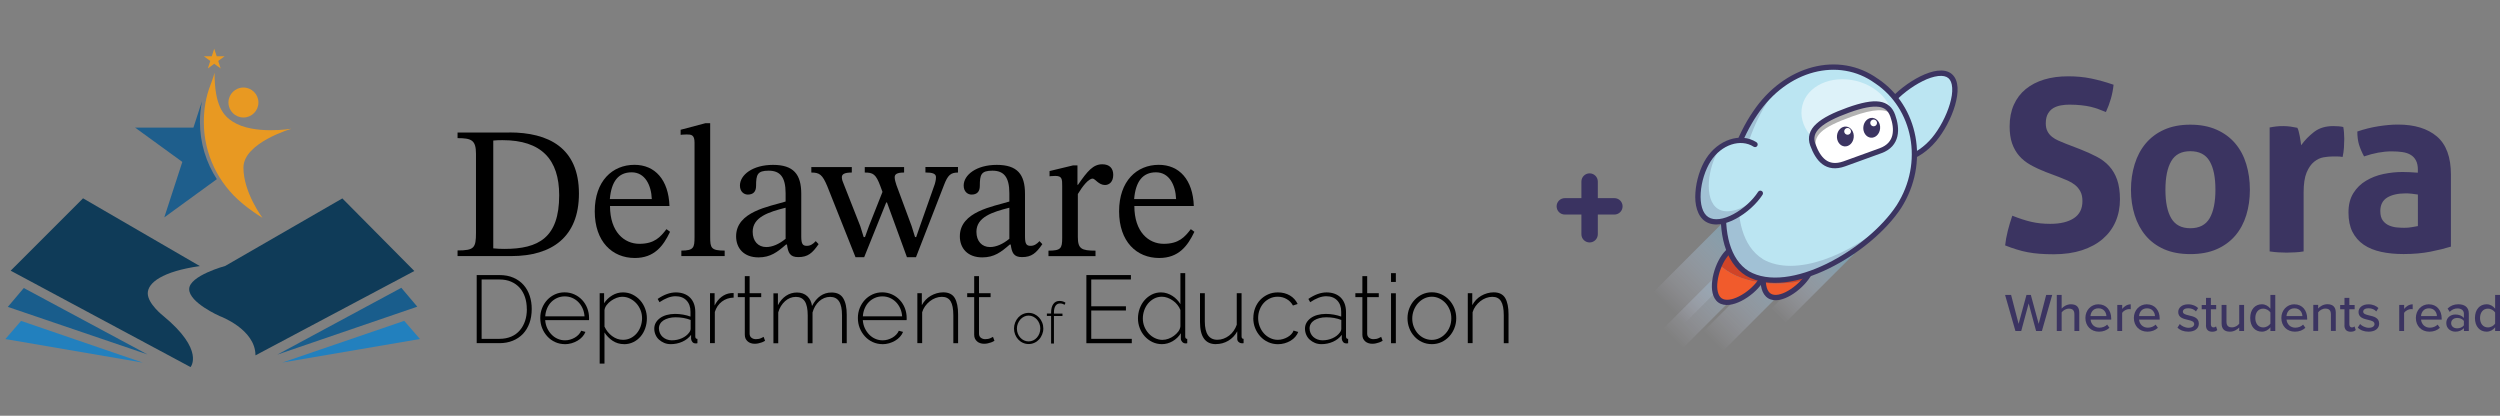 <?xml version="1.0" encoding="UTF-8"?>
<svg id="Layer_5" data-name="Layer 5" xmlns="http://www.w3.org/2000/svg" xmlns:xlink="http://www.w3.org/1999/xlink" viewBox="0 0 457 76">
  <rect x="0" y="0" width="457" height="76" fill="#808080" stroke="none"/>
  <defs>
    <linearGradient id="linear-gradient" x1="2267.55" y1="-823.28" x2="2267.55" y2="-796.13" gradientTransform="translate(-495.04 -2220.88) rotate(90)" gradientUnits="userSpaceOnUse">
      <stop offset="0" stop-color="#5195aa"/>
      <stop offset="1" stop-color="#dfdbf2" stop-opacity="0"/>
    </linearGradient>
    <linearGradient id="linear-gradient-2" x1="2198.15" y1="-762.87" x2="2198.15" y2="-735.71" gradientTransform="translate(-433.88 -2145.87) rotate(90)" xlink:href="#linear-gradient"/>
    <linearGradient id="linear-gradient-3" x1="2234.77" y1="-673.86" x2="2234.77" y2="-646.7" gradientTransform="translate(-337.56 -2181.95) rotate(90)" xlink:href="#linear-gradient"/>
    <linearGradient id="linear-gradient-4" x1="2306.11" y1="-568.86" x2="2306.11" y2="-545.54" gradientTransform="translate(-224.03 -2256.49) rotate(90)" xlink:href="#linear-gradient"/>
  </defs>
  <g>
    <path d="M373.79,31.36c-.99-.38-1.88-.8-2.67-1.25-.79-.45-1.46-.99-2.01-1.62-.55-.63-.98-1.38-1.29-2.25-.31-.88-.46-1.92-.46-3.15,0-1.49.26-2.8.77-3.94s1.23-2.09,2.17-2.86,2.06-1.35,3.37-1.75,2.78-.59,4.42-.59c1.49,0,2.88.13,4.18.4s2.66.64,4.09,1.14c-.17,1.69-.64,3.35-1.4,4.99-.44-.17-.88-.35-1.34-.52s-.94-.32-1.44-.44c-.51-.12-1.09-.21-1.73-.28-.64-.07-1.37-.11-2.18-.11-.49,0-1,.04-1.51.13-.51.09-.97.25-1.38.48s-.74.58-1.01,1.03c-.26.45-.4,1.04-.4,1.77,0,.58.1,1.07.31,1.46.2.4.48.73.83,1.01.35.28.74.51,1.18.7s.88.37,1.31.55l2.63,1.01c1.11.44,2.12.89,3.02,1.36.9.46,1.67,1.04,2.3,1.73s1.12,1.52,1.46,2.49.52,2.18.52,3.61-.27,2.84-.81,4.07-1.32,2.27-2.34,3.15-2.28,1.56-3.78,2.06c-1.5.49-3.23.74-5.18.74-.96,0-1.82-.03-2.58-.09-.76-.06-1.48-.15-2.17-.28-.69-.13-1.37-.3-2.03-.51-.67-.2-1.37-.45-2.1-.74.09-.85.25-1.73.48-2.65.23-.92.51-1.84.83-2.78,1.23.49,2.38.87,3.46,1.12s2.23.37,3.46.37c1.84,0,3.28-.34,4.33-1.03,1.05-.69,1.57-1.73,1.57-3.13,0-.7-.12-1.28-.37-1.75s-.57-.86-.96-1.18c-.4-.32-.84-.59-1.34-.81-.49-.22-1.01-.43-1.53-.63l-2.67-1.01s-.01,0-.01,0ZM400.39,46.45c-1.84,0-3.43-.3-4.79-.89-1.35-.6-2.48-1.43-3.37-2.49s-1.56-2.31-2.01-3.74c-.45-1.43-.68-2.97-.68-4.64s.23-3.22.68-4.68,1.12-2.72,2.01-3.78c.89-1.06,2.01-1.91,3.37-2.52,1.35-.61,2.95-.92,4.79-.92s3.44.31,4.81.92,2.51,1.45,3.41,2.52c.9,1.06,1.57,2.32,2.01,3.78.44,1.46.66,3.02.66,4.68s-.22,3.21-.66,4.64-1.11,2.68-2.01,3.74c-.91,1.06-2.04,1.89-3.41,2.49s-2.97.89-4.81.89M400.39,41.72c1.63,0,2.81-.6,3.52-1.81s1.07-2.95,1.07-5.23-.35-4.02-1.07-5.23c-.71-1.21-1.89-1.81-3.52-1.81s-2.77.6-3.48,1.81c-.71,1.21-1.07,2.95-1.07,5.23s.35,4.02,1.07,5.23,1.87,1.81,3.48,1.81M414.87,23.31c.44-.09.85-.15,1.25-.2s.83-.06,1.29-.06c.44,0,.87.03,1.29.09s.84.13,1.25.22c.09.15.17.35.24.63.07.28.14.57.2.87.06.31.11.61.15.92.05.31.08.56.11.77.64-.9,1.43-1.71,2.36-2.43s2.1-1.07,3.5-1.07c.29,0,.63.02,1.01.04.38.03.66.08.83.13.06.29.1.63.13,1.01s.05.77.05,1.18c0,.49-.02,1.03-.06,1.62-.05.58-.12,1.14-.24,1.66-.32-.06-.68-.09-1.07-.09h-.72c-.49,0-1.05.05-1.66.15-.61.1-1.2.37-1.75.81s-1.01,1.09-1.38,1.97-.55,2.1-.55,3.67v10.76c-.52.09-1.05.15-1.57.17s-1.03.05-1.53.05-1-.02-1.51-.05-1.04-.09-1.6-.17v-22.66h-.02,0ZM441.99,31.05c0-.7-.12-1.27-.35-1.71-.23-.44-.55-.78-.96-1.03-.41-.25-.91-.42-1.51-.51s-1.26-.13-1.99-.13c-1.57,0-3.25.31-5.03.92-.41-.76-.71-1.47-.92-2.14-.2-.67-.31-1.47-.31-2.41,1.28-.44,2.57-.76,3.85-.96,1.28-.2,2.48-.31,3.59-.31,3.03,0,5.4.73,7.11,2.18,1.71,1.46,2.56,3.79,2.56,7v13.13c-1.02.32-2.26.63-3.72.92s-3.11.44-4.94.44c-1.49,0-2.85-.13-4.09-.4s-2.31-.7-3.2-1.31-1.57-1.4-2.06-2.36c-.48-.96-.72-2.14-.72-3.54s.3-2.57.89-3.52,1.37-1.71,2.32-2.27c.95-.57,2-.98,3.17-1.23,1.17-.24,2.34-.37,3.5-.37.85,0,1.78.05,2.8.13v-.52h.02s0,.01,0,.01ZM441.99,35.56c-.35-.06-.73-.11-1.14-.15-.41-.05-.77-.06-1.09-.06-1.43,0-2.56.26-3.39.77s-1.25,1.34-1.25,2.47c0,.76.16,1.34.48,1.75s.71.71,1.16.89c.45.19.94.31,1.44.35.51.05.95.06,1.34.06.44,0,.88-.03,1.31-.11s.81-.14,1.14-.2v-5.78h0Z" fill="#3b3461"/>
    <g>
      <path d="M370.85,55.43l-1.37,5.08h-1.06l-1.89-6.59h1.1l1.37,5.28,1.44-5.28h.8l1.43,5.28,1.37-5.28h1.1l-1.88,6.59h-1.06l-1.37-5.08h0Z" fill="#3b3461"/>
      <path d="M379.2,57.45c0-.79-.41-1.03-1.02-1.03-.55,0-1.06.34-1.31.69v3.4h-.89v-6.59h.89v2.49c.31-.38.96-.79,1.69-.79,1.02,0,1.53.51,1.53,1.52v3.37h-.89v-3.07h0Z" fill="#3b3461"/>
      <path d="M383.61,55.63c1.43,0,2.32,1.12,2.32,2.58v.21h-3.77c.07.81.66,1.48,1.62,1.48.51,0,1.06-.2,1.41-.56l.41.58c-.48.46-1.14.71-1.92.71-1.42,0-2.47-1.01-2.47-2.51,0-1.38,1-2.5,2.39-2.5h0ZM382.14,57.78h2.91c-.02-.63-.44-1.42-1.45-1.42s-1.41.77-1.46,1.42h0Z" fill="#3b3461"/>
      <path d="M387.05,55.74h.89v.73c.37-.48.93-.84,1.56-.84v.9c-.09-.02-.19-.03-.31-.03-.45,0-1.05.34-1.26.69v3.32h-.89v-4.77h0Z" fill="#3b3461"/>
      <path d="M392.47,55.63c1.43,0,2.32,1.12,2.32,2.58v.21h-3.77c.07.81.66,1.48,1.62,1.48.51,0,1.06-.2,1.41-.56l.41.58c-.48.46-1.14.71-1.92.71-1.42,0-2.47-1.01-2.47-2.51,0-1.38,1-2.5,2.39-2.5h0ZM391.02,57.78h2.91c-.02-.63-.44-1.42-1.45-1.42s-1.41.77-1.46,1.42h0Z" fill="#3b3461"/>
      <path d="M398.47,59.24c.33.35.96.68,1.6.68s1.03-.28,1.03-.68c0-.48-.54-.63-1.16-.77-.81-.19-1.76-.41-1.76-1.43,0-.76.65-1.41,1.82-1.41.82,0,1.41.3,1.82.68l-.4.62c-.28-.34-.81-.58-1.41-.58s-.98.24-.98.62c0,.41.51.55,1.1.69.83.19,1.82.41,1.82,1.51,0,.82-.67,1.46-1.92,1.46-.8,0-1.5-.25-1.99-.74l.42-.65h0Z" fill="#3b3461"/>
      <path d="M403.26,59.46v-2.93h-.79v-.78h.79v-1.3h.89v1.3h.97v.78h-.97v2.74c0,.34.16.58.46.58.21,0,.4-.09.48-.19l.23.67c-.19.18-.46.31-.93.31-.75,0-1.14-.42-1.14-1.17h0Z" fill="#3b3461"/>
      <path d="M409.33,59.86c-.37.4-.97.77-1.7.77-1.02,0-1.52-.51-1.52-1.52v-3.37h.89v3.07c0,.79.4,1.03,1.01,1.03.55,0,1.06-.31,1.32-.67v-3.43h.89v4.77h-.89v-.65h0Z" fill="#3b3461"/>
      <path d="M415.03,59.83c-.35.48-.93.8-1.56.8-1.24,0-2.13-.94-2.13-2.5s.89-2.51,2.13-2.51c.61,0,1.17.3,1.56.81v-2.51h.89v6.59h-.89v-.68h0ZM415.03,57.12c-.24-.38-.78-.7-1.32-.7-.89,0-1.44.72-1.44,1.72s.55,1.71,1.44,1.71c.55,0,1.07-.31,1.32-.69v-2.03Z" fill="#3b3461"/>
      <path d="M419.43,55.63c1.43,0,2.32,1.12,2.32,2.58v.21h-3.77c.07.81.66,1.48,1.62,1.48.51,0,1.06-.2,1.41-.56l.41.58c-.48.46-1.14.71-1.92.71-1.42,0-2.47-1.01-2.47-2.51,0-1.38,1-2.5,2.39-2.5h0ZM417.97,57.78h2.91c-.02-.63-.44-1.42-1.45-1.42s-1.41.77-1.46,1.42h0Z" fill="#3b3461"/>
      <path d="M426.09,57.46c0-.79-.41-1.05-1.02-1.05-.55,0-1.06.34-1.31.69v3.4h-.89v-4.77h.89v.67c.31-.38.95-.79,1.69-.79,1.01,0,1.53.53,1.53,1.54v3.35h-.89v-3.05h0Z" fill="#3b3461"/>
      <path d="M428.57,59.46v-2.93h-.79v-.78h.79v-1.3h.89v1.3h.97v.78h-.97v2.74c0,.34.16.58.46.58.21,0,.4-.09.48-.19l.23.67c-.19.18-.46.31-.93.31-.75,0-1.14-.42-1.14-1.17h0Z" fill="#3b3461"/>
      <path d="M431.43,59.24c.33.35.96.68,1.6.68s1.03-.28,1.03-.68c0-.48-.54-.63-1.16-.77-.81-.19-1.76-.41-1.76-1.43,0-.76.65-1.41,1.82-1.41.82,0,1.41.3,1.82.68l-.4.62c-.28-.34-.81-.58-1.41-.58s-.98.24-.98.62c0,.41.51.55,1.1.69.83.19,1.82.41,1.82,1.51,0,.82-.67,1.46-1.92,1.46-.8,0-1.5-.25-1.99-.74l.42-.65h0Z" fill="#3b3461"/>
      <path d="M438.59,55.74h.89v.73c.37-.48.93-.84,1.56-.84v.9c-.09-.02-.19-.03-.31-.03-.45,0-1.05.34-1.26.69v3.32h-.89v-4.77h0Z" fill="#3b3461"/>
      <path d="M444.02,55.63c1.43,0,2.32,1.12,2.32,2.58v.21h-3.77c.07.81.66,1.48,1.62,1.48.51,0,1.06-.2,1.41-.56l.41.58c-.48.46-1.14.71-1.92.71-1.42,0-2.47-1.01-2.47-2.51,0-1.38,1-2.5,2.39-2.5h0ZM442.56,57.78h2.91c-.02-.63-.44-1.42-1.45-1.42s-1.41.77-1.46,1.42h0Z" fill="#3b3461"/>
      <path d="M450.4,59.99c-.38.41-.92.64-1.56.64-.79,0-1.66-.53-1.66-1.58s.86-1.56,1.66-1.56c.64,0,1.2.21,1.56.63v-.79c0-.59-.48-.95-1.17-.95-.55,0-1.01.21-1.43.63l-.38-.61c.53-.52,1.19-.78,1.96-.78,1.03,0,1.92.45,1.92,1.67v3.22h-.89v-.52h0ZM450.4,58.66c-.27-.35-.73-.54-1.23-.54-.64,0-1.1.38-1.1.95s.45.95,1.1.95c.49,0,.96-.19,1.23-.55v-.81h0Z" fill="#3b3461"/>
      <path d="M456.11,59.83c-.35.48-.93.8-1.56.8-1.24,0-2.13-.94-2.13-2.5s.89-2.51,2.13-2.51c.61,0,1.17.3,1.56.81v-2.51h.89v6.59h-.89v-.68h0ZM456.11,57.12c-.24-.38-.78-.7-1.32-.7-.89,0-1.44.72-1.44,1.72s.55,1.71,1.44,1.71c.55,0,1.07-.31,1.32-.69v-2.03Z" fill="#3b3461"/>
    </g>
    <g>
      <rect x="301.08" y="42.64" width="27.16" height="8.06" transform="translate(59.16 236.17) rotate(-45)" fill="url(#linear-gradient)"/>
      <rect x="301.83" y="49.75" width="27.16" height="5.06" transform="translate(55.41 238.34) rotate(-45)" fill="url(#linear-gradient-2)"/>
      <rect x="309.15" y="50.3" width="27.16" height="5.06" transform="translate(57.17 243.67) rotate(-45)" fill="url(#linear-gradient-3)"/>
      <rect x="321.51" y="47.8" width="23.32" height="3.63" transform="translate(62.5 250.12) rotate(-45)" fill="url(#linear-gradient-4)"/>
      <path d="M345.54,18.82c2.88-3.42,8.73-6.76,10.94-4.91,2.21,1.85-.09,8.19-2.96,11.62-2.88,3.42-7,4.69-9.2,2.85-2.21-1.85-1.66-6.14,1.23-9.55h0Z" fill="#bbe5f2"/>
      <path d="M351.48,14.82c-2.04,1.01-4.17,2.65-5.57,4.31-1.39,1.65-2.2,3.49-2.41,5.11-.21,1.63.19,2.97,1.13,3.76.94.78,2.32.94,3.89.46,1.56-.48,3.24-1.6,4.63-3.25,1.39-1.66,2.65-4.04,3.29-6.22.32-1.09.48-2.1.42-2.94-.05-.84-.29-1.42-.7-1.77-.41-.34-1.03-.48-1.87-.38-.83.1-1.81.42-2.82.92h0ZM354.19,12.93c.97-.12,1.91.02,2.6.6h0c.69.59.99,1.48,1.05,2.46.06.98-.13,2.11-.46,3.27-.67,2.31-2,4.81-3.48,6.57h0c-1.49,1.77-3.32,3-5.08,3.55s-3.53.42-4.81-.64h0c-1.27-1.07-1.7-2.79-1.46-4.63.23-1.84,1.14-3.84,2.63-5.61,1.49-1.77,3.72-3.49,5.88-4.56,1.08-.53,2.16-.9,3.14-1.02h0s0,.01,0,.01h0Z" fill="#3b3461" fill-rule="evenodd"/>
      <path d="M322.33,51.71c.09,1.07.44,1.95,1.14,2.39,1.65,1.03,4.71-.79,6.45-2.91-1.57.42-3.32.66-5.18.66-.83-.01-1.63-.06-2.41-.15h0Z" fill="#f15b2c"/>
      <path d="M314.33,48.39c-1.07,2.39-1.38,5.49.1,6.51,1.78,1.26,5.53-.96,7.23-3.29-3.17-.47-5.79-1.65-7.32-3.22h0Z" fill="#f15b2c"/>
      <path d="M329.91,43.75c-1.88-1.17-4.64-.13-6.17,2.32-.34.55-.63,1.17-.86,1.85.02.81-.16,1.67-.55,2.51-.03.45-.05.87-.01,1.28.78.09,1.59.13,2.41.13,1.85,0,3.61-.24,5.18-.67.24-.29.45-.59.63-.87,1.54-2.45,1.25-5.38-.63-6.56h0s0,0,0,0Z" fill="#d04427"/>
      <path d="M322.34,50.43c.08-.83.27-1.7.55-2.51-.02-1.23-.51-2.32-1.43-2.97-1.81-1.27-4.62-.4-6.29,1.96-.3.44-.6.95-.84,1.48,1.53,1.57,4.16,2.75,7.32,3.22.02-.02.05-.06.06-.09.26-.35.46-.73.63-1.1h0Z" fill="#d04427"/>
      <path d="M326.87,44.01c-1.01.38-2,1.18-2.71,2.32-.72,1.15-1.24,2.79-1.35,4.27-.06.74,0,1.41.15,1.96.16.55.42.92.76,1.13s.79.27,1.35.17,1.19-.35,1.83-.73c1.28-.75,2.53-1.93,3.24-3.09,1.45-2.34,1.09-4.9-.48-5.88-.78-.49-1.78-.54-2.79-.16h0ZM326.53,43.1c1.23-.46,2.55-.44,3.64.24,2.2,1.38,2.39,4.65.78,7.22-.81,1.3-2.17,2.59-3.57,3.42-.7.41-1.44.72-2.15.85-.71.12-1.42.06-2.02-.31h0c-.6-.37-.97-.99-1.17-1.68s-.25-1.49-.19-2.31c.12-1.62.68-3.42,1.49-4.71.82-1.31,1.97-2.25,3.2-2.71h0Z" fill="#3b3461" fill-rule="evenodd"/>
      <path d="M321.18,45.34c-1.51-1.06-4.03-.4-5.62,1.85-.79,1.11-1.39,2.72-1.59,4.2-.1.74-.09,1.41.05,1.96.13.55.37.94.69,1.17.33.23.77.32,1.34.26s1.2-.28,1.87-.62c1.32-.67,2.63-1.79,3.41-2.9.78-1.1,1.12-2.33,1.09-3.4-.04-1.07-.47-1.98-1.22-2.5h0ZM314.76,46.63c1.75-2.48,4.84-3.57,6.97-2.09h0c1.06.74,1.59,1.95,1.63,3.26s-.37,2.74-1.26,4c-.88,1.26-2.31,2.47-3.77,3.21-.73.37-1.48.63-2.2.72-.71.08-1.42-.02-2-.42s-.91-1.05-1.07-1.74-.17-1.5-.06-2.31c.21-1.62.87-3.38,1.76-4.63h0Z" fill="#3b3461" fill-rule="evenodd"/>
      <path d="M347.12,37.79c-5.41,8.22-19.99,16.66-27.68,12.21-7.42-4.61-4.45-20.81,1.42-29.34,5.59-8.33,15.28-10.82,22.16-5.86,7.15,4.79,9.22,14.94,4.1,22.98h0Z" fill="#bbe5f2"/>
      <path d="M322.22,47.34c-7.4-4.63-4.57-20.75,1.19-29.19.45-.67.92-1.28,1.42-1.88-1.44,1.21-2.79,2.69-3.97,4.42-5.87,8.51-8.85,24.72-1.42,29.34,6.82,3.95,19.11-2.28,25.56-9.47-6.68,5.94-16.83,10.28-22.79,6.79h.01Z" fill="#3b3461" isolation="isolate" opacity=".2"/>
      <path d="M342.73,15.2c-6.59-4.76-15.99-2.43-21.47,5.74h0c-2.88,4.19-5.07,10.29-5.61,15.9-.55,5.65.59,10.59,4.04,12.74,3.62,2.09,8.99,1.19,14.23-1.37,5.22-2.55,10.14-6.66,12.79-10.69,4.99-7.83,2.96-17.68-3.96-22.31h0s-.02-.01-.02-.01h0ZM343.29,14.41c-7.15-5.15-17.13-2.51-22.83,5.98-2.99,4.33-5.22,10.6-5.78,16.36-.55,5.73.54,11.2,4.5,13.66h.01c4.07,2.36,9.83,1.27,15.15-1.34,5.34-2.61,10.41-6.83,13.18-11.03h0c5.25-8.25,3.16-18.69-4.23-23.64h0Z" fill="#3b3461" fill-rule="evenodd"/>
      <path d="M321.79,35.32c-2.09,3.24-7.14,6.45-9.76,4.77-2.61-1.69-1.81-7.63.27-10.87,2.07-3.24,5.89-4.5,8.51-2.82" fill="#bbe5f2"/>
      <path d="M314.01,38.15c-2.61-1.69-1.81-7.63.27-10.87.11-.16.21-.32.33-.47-.88.6-1.69,1.39-2.32,2.39-2.09,3.24-2.88,9.18-.27,10.87,2.34,1.5,6.62-.88,8.99-3.72-2.32,1.85-5.22,2.95-7,1.81h0Z" fill="#3b3461" isolation="isolate" opacity=".2"/>
      <path d="M320.55,26.81c-2.32-1.49-5.86-.43-7.84,2.67-.99,1.55-1.69,3.76-1.82,5.79-.06,1.01.01,1.95.25,2.73s.62,1.35,1.15,1.69,1.21.45,2.01.35c.8-.1,1.69-.42,2.58-.9,1.79-.96,3.51-2.52,4.5-4.07.15-.23.44-.29.67-.15s.29.44.15.67c-1.09,1.69-2.94,3.36-4.86,4.39-.96.52-1.96.88-2.91,1.01s-1.88,0-2.66-.49c-.78-.5-1.27-1.3-1.56-2.22s-.37-1.98-.29-3.07c.14-2.17.88-4.56,1.97-6.25,2.16-3.38,6.26-4.84,9.19-2.96.23.15.29.44.15.67s-.44.29-.67.15h0Z" fill="#3b3461" fill-rule="evenodd"/>
      <path d="M345.88,23.3c.88-3.6-2.09-7.43-6.62-8.52-4.54-1.1-8.93.92-9.8,4.53-.88,3.6,2.09,7.43,6.62,8.52,4.54,1.1,8.93-.92,9.8-4.53Z" fill="#fff" isolation="isolate" opacity=".5"/>
      <path d="M343.77,27.54l-6.62,2.4c-3.22,1.16-4.82-.88-5.78-3.5-.95-2.61,1.43-4.5,6.49-6.32,5.06-1.82,7.24-1.38,8.11,1.02s.91,5.26-2.21,6.4h0Z" fill="#fff"/>
      <path d="M332.14,27.59c-1.02-2.82.91-4.31,6.49-6.32,3.92-1.41,6.11-1.46,7.3-.3-.95-2.12-3.15-2.43-7.98-.7-5.06,1.82-7.44,3.7-6.49,6.32.35.96.78,1.84,1.35,2.51-.26-.46-.47-.97-.66-1.5h0Z" fill="#010101" isolation="isolate" opacity=".3"/>
      <path d="M343.42,19.53c-1.16-.16-2.88.14-5.39,1.05-2.52.91-4.3,1.81-5.33,2.76-.51.47-.82.94-.95,1.4-.13.46-.12.96.09,1.53.46,1.28,1.06,2.34,1.87,2.95.77.58,1.8.8,3.29.27h0l6.62-2.4h0c1.41-.52,2.06-1.39,2.3-2.38.24-1.03.05-2.24-.37-3.4-.2-.55-.46-.94-.78-1.23-.33-.28-.75-.47-1.31-.55,0,0-.01,0-.01,0ZM345.37,19.35c.48.42.83.97,1.06,1.63.45,1.24.71,2.66.41,3.95-.31,1.32-1.2,2.45-2.91,3.07h0l-6.62,2.4h0c-1.74.63-3.12.41-4.2-.4-1.03-.78-1.71-2.06-2.2-3.39-.27-.74-.31-1.45-.11-2.14.2-.68.62-1.29,1.23-1.84,1.19-1.1,3.12-2.05,5.66-2.96s4.45-1.3,5.86-1.1c.72.1,1.32.36,1.81.78h0Z" fill="#3b3461" fill-rule="evenodd"/>
      <path d="M343.68,23.51c.1-1-.52-1.87-1.36-1.96-.85-.08-1.61.66-1.7,1.66-.1,1,.52,1.87,1.36,1.96.85.08,1.61-.66,1.7-1.66Z" fill="#3b3461"/>
      <path d="M338.86,25.1c.1-1-.52-1.87-1.36-1.96-.85-.08-1.61.66-1.7,1.66-.09,1,.52,1.87,1.36,1.96.85.08,1.61-.66,1.7-1.66Z" fill="#3b3461"/>
      <path d="M337.74,24.63c.34,0,.62-.28.62-.62s-.28-.62-.62-.62-.62.28-.62.62.28.62.62.62Z" fill="#fff"/>
      <path d="M342.5,23.09c.34,0,.62-.28.62-.62s-.28-.62-.62-.62-.62.28-.62.62.28.62.62.62Z" fill="#fff"/>
    </g>
  </g>
  <g>
    <path d="M295.11,39.22h-9.06c-.83,0-1.5-.67-1.5-1.5s.67-1.5,1.5-1.5h9.06c.83,0,1.5.67,1.5,1.5s-.67,1.5-1.5,1.5Z" fill="#3a3361"/>
    <path d="M290.58,44.32c-.83,0-1.5-.67-1.5-1.5v-9.63c0-.83.67-1.5,1.5-1.5s1.5.67,1.5,1.5v9.63c0,.83-.67,1.5-1.5,1.5Z" fill="#3a3361"/>
  </g>
  <g>
    <g>
      <g>
        <polygon points="39.16 8.9 39.61 10.28 41.07 10.28 39.89 11.14 40.34 12.52 39.16 11.66 37.99 12.52 38.44 11.14 37.26 10.28 38.71 10.28 39.16 8.9" fill="#e89922"/>
        <circle cx="44.5" cy="18.74" r="2.74" fill="#e89922"/>
        <path d="M39.64,32.75c-1.95-3.01-3.09-6.61-3.09-10.47,0-1.29.13-2.55.37-3.77l-1.56,4.82h-10.66l8.63,6.27-3.3,10.14,9.61-6.99Z" fill="#1e5e8c"/>
        <path d="M38.46,15.57c-.81,2.08-1.2,4.36-1.2,6.72,0,5.95,2.7,11.27,6.94,14.81,0,0,1.4,1.24,3.78,2.72,0,0-3.48-4.62-3.48-9.18s8.8-7.11,8.8-7.11c0,0-6.92,1.16-10.74-1.28-1.74-1.11-3.34-2.93-3.34-8.95,0,0-.25.96-.76,2.27Z" fill="#e89922"/>
      </g>
      <g>
        <path d="M15.18,36.25L1.95,49.48l32.88,17.62s2.67-3.06-5.04-9.4c0,0-2.78-2.17-2.78-4.08s2.63-4,9.52-4.98l-21.35-12.39Z" fill="#0f3b58"/>
        <path d="M41.19,48.61s-6.61,1.78-6.61,4.25,5.58,4.92,5.58,4.92c0,0,6.54,2.38,6.54,7.18l29.04-15.42-13.16-13.27-21.4,12.34Z" fill="#0f3b58"/>
        <polygon points="4.35 52.65 1.43 56.1 26.96 64.79 4.35 52.65" fill="#195d8c"/>
        <polygon points="73.36 52.61 76.28 56.06 50.7 64.82 73.36 52.61" fill="#195d8c"/>
        <polygon points="3.85 58.66 .98 61.98 26.11 66.29 3.85 58.66" fill="#2280be"/>
        <polygon points="73.89 58.65 76.77 61.97 51.62 66.27 73.89 58.65" fill="#2280be"/>
      </g>
    </g>
    <g>
      <g>
        <path d="M93.1,24.21c7.16,0,12.73,2.79,12.73,11.18,0,7.91-4.92,11.42-12.35,11.42h-9.84v-1.03c3.03,0,3.37-.45,3.37-3.23v-14.41c0-2.51-.79-2.89-3.37-2.89v-1.03h9.46ZM90.18,45.4c.69.07,1.34.1,2.03.1,6.26,0,10.01-2.06,10.01-9.8,0-6.54-3.23-10.08-10.36-10.08-.55,0-1.03,0-1.69.07v19.71Z"/>
        <path d="M122.48,42.38c-1.24,2.61-2.89,4.78-6.43,4.78-4.13,0-7.33-2.99-7.33-8.53s3.23-8.5,7.26-8.5c3.75,0,6.23,2.72,6.4,7.53h-10.87c0,4.75,2.61,6.91,5.37,6.91s3.85-1.24,4.95-2.68l.65.48ZM119.15,36.39c-.1-2.55-1.24-4.89-3.68-4.89s-3.72,1.69-3.99,4.89h7.67Z"/>
        <path d="M132.46,46.81h-7.91v-1c2.27,0,2.41-.55,2.41-2.48v-17.27c0-1.41-.58-1.48-1.44-1.48-.58,0-1.1.07-1.1.07v-.93l4.54-1.2h.86v20.81c0,2,.17,2.48,2.65,2.48v1Z"/>
        <path d="M143.71,44.68c-1.62,1.41-2.86,2.37-5.06,2.37-2.65,0-4.09-1.65-4.09-3.85,0-4.54,6.09-5.44,9.05-6.36v-1.51c0-2.99-1.03-4.13-3.1-4.13s-2.3.72-2.3,2.79c0,1.07-.55,1.58-1.51,1.58-.69,0-1.44-.52-1.44-1.65,0-1.93,2.3-3.78,6.05-3.78s5.16,1.72,5.16,5.3v7.81c0,1.41.31,1.69,1.03,1.69.65,0,1.14-.34,1.62-.86l.52.55c-1.14,1.65-1.96,2.37-3.72,2.37-1.51,0-1.86-.79-2.06-2.3h-.14ZM143.61,37.97c-3.13.79-6.02,1.72-6.02,4.4,0,1.72,1,2.79,2.48,2.79,1.14,0,2.37-.55,3.54-1.51v-5.68Z"/>
        <path d="M175.12,31.54c-1.34,0-1.86.48-2.55,2.27l-5.13,13.21h-1.65l-3.65-10.01h-.14l-4.03,10.01h-1.58l-5.16-12.97c-.89-2.13-1.41-2.51-2.92-2.51v-1h7.4v1c-1.38,0-1.82.31-1.82.86,0,.45.17.83.38,1.34l2.99,7.6.62,2h.24l.72-2,2.48-6.26-.38-1.03c-.83-2.24-1.34-2.51-2.86-2.51v-1h7.19v1c-1.31,0-1.72.31-1.72.86,0,.41.14.89.31,1.41l2.79,7.53.62,2h.21l.69-2,2.72-7.71c.03-.17.21-.65.21-1.24,0-.65-.65-.86-1.93-.86v-1h5.95v1Z"/>
        <path d="M184.61,44.68c-1.62,1.41-2.86,2.37-5.06,2.37-2.65,0-4.09-1.65-4.09-3.85,0-4.54,6.09-5.44,9.05-6.36v-1.51c0-2.99-1.03-4.13-3.1-4.13s-2.3.72-2.3,2.79c0,1.07-.55,1.58-1.51,1.58-.69,0-1.44-.52-1.44-1.65,0-1.93,2.3-3.78,6.05-3.78s5.16,1.72,5.16,5.3v7.81c0,1.41.31,1.69,1.03,1.69.65,0,1.14-.34,1.62-.86l.52.55c-1.14,1.65-1.96,2.37-3.72,2.37-1.51,0-1.86-.79-2.06-2.3h-.14ZM184.51,37.97c-3.13.79-6.02,1.72-6.02,4.4,0,1.72,1,2.79,2.48,2.79,1.14,0,2.37-.55,3.54-1.51v-5.68Z"/>
        <path d="M196.96,33.78h.1c1.75-2.55,2.79-3.75,4.44-3.75,1.34,0,2,.76,2,1.93,0,1.31-.76,1.86-1.51,1.86-1.14,0-1.82-1.17-2.24-1.17-.79,0-1.89,1.44-2.72,2.82v7.84c0,2.17.65,2.51,3.23,2.51v1h-8.6v-1c2.27,0,2.51-.41,2.51-2.34v-9.46c0-1.24,0-1.86-1.24-1.86-.69,0-1.07.07-1.07.07v-.96l4.27-1.03h.83v3.54Z"/>
        <path d="M218.33,42.38c-1.24,2.61-2.89,4.78-6.43,4.78-4.13,0-7.33-2.99-7.33-8.53s3.23-8.5,7.26-8.5c3.75,0,6.23,2.72,6.4,7.53h-10.87c0,4.75,2.61,6.91,5.37,6.91s3.85-1.24,4.95-2.68l.65.48ZM214.99,36.39c-.1-2.55-1.24-4.89-3.68-4.89s-3.72,1.69-3.99,4.89h7.67Z"/>
      </g>
      <g>
        <path d="M206.89,61.93v.81h-8.3v-12.46h8.14v.81h-7.25v4.9h6.34v.77h-6.34v5.18h7.41Z"/>
        <path d="M212.41,62.91c-.63,0-1.22-.13-1.76-.39-.54-.26-1-.61-1.4-1.05-.39-.44-.7-.94-.91-1.51-.22-.57-.32-1.16-.32-1.76s.11-1.23.32-1.81c.21-.57.5-1.08.88-1.51.37-.43.82-.78,1.33-1.04.51-.26,1.07-.39,1.68-.39.4,0,.77.06,1.12.18.35.12.68.27.98.47.3.19.58.42.82.68.25.26.46.53.63.82v-5.67h.88v11.58c0,.29.12.44.37.44v.79c-.07.01-.13.02-.18.03-.05,0-.09,0-.14,0-.23,0-.43-.09-.6-.27-.16-.18-.25-.37-.25-.57v-1.02c-.37.61-.87,1.09-1.5,1.46-.63.36-1.28.54-1.96.54ZM212.56,62.12c.32,0,.66-.06,1.02-.19.36-.13.7-.31,1.01-.54.31-.23.58-.49.8-.78.22-.29.35-.61.39-.95v-3c-.13-.33-.31-.64-.55-.94-.24-.3-.51-.56-.82-.77-.3-.22-.63-.39-.98-.52-.35-.13-.69-.19-1.02-.19-.53,0-1.01.11-1.44.34-.43.23-.8.53-1.11.9-.3.37-.54.79-.7,1.26-.16.47-.25.96-.25,1.47s.09,1.02.28,1.49c.19.47.45.88.78,1.25.33.36.72.65,1.16.86.44.21.92.32,1.43.32Z"/>
        <path d="M222.27,62.91c-1.94,0-2.91-1.35-2.91-4.04v-5.27h.88v5.14c0,2.25.77,3.37,2.3,3.37.39,0,.76-.07,1.12-.2.36-.13.7-.32,1.02-.56.32-.24.59-.53.83-.87.24-.34.43-.71.57-1.12v-5.76h.88v7.9c0,.29.12.44.37.44v.79c-.06.01-.11.02-.16.02h-.11c-.23,0-.44-.07-.62-.22-.18-.15-.27-.34-.27-.59v-1.37c-.4.74-.95,1.31-1.64,1.72-.7.41-1.45.61-2.26.61Z"/>
        <path d="M229.11,58.14c0-.64.11-1.25.33-1.83.22-.57.53-1.07.93-1.49.4-.42.87-.75,1.42-1,.55-.25,1.15-.37,1.81-.37.83,0,1.56.19,2.19.56.63.37,1.11.9,1.42,1.56l-.86.28c-.27-.5-.65-.9-1.15-1.18-.5-.29-1.04-.43-1.64-.43-.5,0-.97.1-1.4.3-.43.2-.81.47-1.13.82-.32.35-.58.76-.76,1.24-.19.47-.28.99-.28,1.54s.1,1.07.29,1.55c.19.49.45.91.77,1.26.32.36.7.64,1.14.85.44.21.9.32,1.4.32.32,0,.63-.05.94-.14.31-.09.6-.22.86-.37.26-.15.49-.33.68-.54.19-.2.32-.42.39-.64l.86.25c-.12.32-.3.61-.54.89-.24.28-.52.51-.85.71-.33.2-.69.35-1.09.47-.4.11-.81.17-1.23.17-.64,0-1.24-.13-1.79-.38-.55-.25-1.03-.6-1.43-1.04-.4-.44-.72-.94-.95-1.52-.23-.57-.34-1.19-.34-1.84Z"/>
        <path d="M241.56,62.91c-.42,0-.81-.07-1.18-.22-.36-.15-.68-.35-.96-.6-.28-.25-.49-.55-.64-.9-.15-.35-.23-.72-.23-1.11s.09-.76.28-1.09c.19-.33.45-.61.78-.85.33-.24.73-.43,1.2-.56.47-.13.98-.2,1.54-.2.49,0,.99.04,1.48.13.5.09.94.21,1.34.36v-.9c0-.87-.25-1.55-.74-2.06-.49-.51-1.16-.76-2-.76-.44,0-.92.09-1.41.28-.5.19-1,.46-1.52.81l-.33-.6c1.17-.8,2.28-1.19,3.33-1.19s1.97.32,2.6.96c.63.64.95,1.52.95,2.64v4.46c0,.29.13.44.39.44v.79c-.06.01-.12.02-.18.03-.06,0-.12,0-.17,0-.23,0-.42-.08-.56-.24-.14-.16-.22-.35-.25-.57v-.75c-.42.55-.96.97-1.61,1.26-.66.29-1.36.44-2.12.44ZM241.73,62.21c.68,0,1.3-.13,1.87-.39.57-.26,1-.6,1.31-1.02.19-.25.28-.48.28-.7v-1.61c-.42-.16-.86-.29-1.32-.37-.46-.08-.93-.12-1.42-.12-.46,0-.87.05-1.25.15-.37.1-.7.24-.97.41-.27.18-.48.39-.62.64-.15.25-.22.53-.22.83s.06.59.18.86c.12.27.28.5.49.69.21.19.46.35.75.46.29.11.59.17.92.17Z"/>
        <path d="M252.74,62.3s-.13.07-.24.13c-.11.06-.25.13-.42.18-.17.06-.36.11-.57.16s-.44.07-.68.07-.48-.04-.69-.11c-.22-.07-.41-.18-.57-.32-.16-.14-.29-.31-.39-.51-.09-.2-.14-.43-.14-.7v-6.88h-1.28v-.72h1.28v-3.12h.88v3.12h2.12v.72h-2.12v6.67c0,.34.12.59.35.76.23.17.5.25.79.25.36,0,.68-.06.94-.18.26-.12.42-.2.48-.24l.26.7Z"/>
        <path d="M254.28,51.54v-1.61h.88v1.61h-.88ZM254.28,62.74v-9.13h.88v9.13h-.88Z"/>
        <path d="M261.74,62.91c-.64,0-1.24-.13-1.78-.38-.54-.25-1.02-.59-1.41-1.03-.4-.43-.71-.94-.93-1.51-.22-.57-.33-1.18-.33-1.81s.11-1.25.34-1.83c.23-.57.54-1.08.94-1.51.4-.43.87-.78,1.41-1.03.54-.25,1.13-.38,1.76-.38s1.22.13,1.76.38c.54.25,1.01.59,1.41,1.03.4.43.72.94.95,1.51.23.57.34,1.18.34,1.83s-.11,1.23-.34,1.81c-.23.57-.54,1.08-.94,1.51-.4.43-.87.78-1.41,1.03-.54.25-1.13.38-1.76.38ZM258.16,58.23c0,.54.09,1.04.28,1.52.19.47.44.89.76,1.24.32.35.7.63,1.13.83.43.2.9.31,1.39.31s.95-.1,1.39-.31c.43-.2.81-.49,1.14-.85.33-.36.59-.78.77-1.25.19-.47.28-.99.28-1.54s-.09-1.04-.28-1.52c-.19-.47-.44-.89-.77-1.25-.33-.36-.71-.64-1.13-.85-.43-.21-.89-.32-1.38-.32s-.95.11-1.39.32c-.43.21-.81.5-1.13.86-.32.36-.58.79-.77,1.27-.19.49-.29,1-.29,1.54Z"/>
        <path d="M275.77,62.74h-.88v-5.09c0-1.18-.17-2.04-.5-2.58-.33-.54-.86-.81-1.59-.81-.39,0-.77.07-1.15.21-.38.14-.73.34-1.06.6-.33.26-.61.56-.86.9-.25.35-.43.72-.54,1.11v5.65h-.88v-9.13h.82v2.18c.19-.35.42-.67.69-.96.27-.29.58-.53.93-.74.35-.2.71-.36,1.1-.47.39-.11.78-.17,1.19-.17.99,0,1.7.35,2.11,1.04.41.7.61,1.69.61,2.99v5.25Z"/>
      </g>
      <g>
        <path d="M87.14,62.74v-12.46h4.14c.98,0,1.85.16,2.59.49.74.33,1.36.77,1.85,1.33.49.56.86,1.22,1.11,1.97.25.75.37,1.56.37,2.41,0,.95-.14,1.81-.41,2.57-.28.77-.67,1.42-1.18,1.97-.52.54-1.14.97-1.87,1.26-.73.3-1.55.45-2.45.45h-4.14ZM96.3,56.49c0-.78-.11-1.51-.33-2.17-.22-.66-.55-1.23-.97-1.71-.43-.48-.95-.85-1.57-1.12-.62-.27-1.33-.4-2.14-.4h-3.25v10.85h3.25c.82,0,1.54-.14,2.17-.41.63-.27,1.15-.66,1.57-1.15.42-.49.74-1.07.96-1.73.22-.66.32-1.38.32-2.15Z"/>
        <path d="M103.27,62.91c-.64,0-1.24-.13-1.79-.38-.55-.25-1.03-.6-1.43-1.04-.4-.44-.72-.94-.95-1.52-.23-.57-.34-1.19-.34-1.84s.11-1.25.34-1.82c.23-.57.54-1.06.94-1.49.4-.43.87-.76,1.41-1.01.54-.25,1.13-.37,1.76-.37s1.24.13,1.79.38c.55.25,1.02.59,1.42,1.02.4.43.71.92.93,1.49.22.57.33,1.17.33,1.8v.22c0,.09,0,.14-.02.17h-8c.04.53.16,1.02.37,1.47.21.45.48.84.8,1.17.32.33.69.59,1.11.77.42.19.87.28,1.35.28.32,0,.63-.04.93-.13.3-.09.59-.21.85-.36.26-.15.5-.34.7-.55.2-.22.37-.45.48-.71l.77.21c-.13.33-.32.63-.57.9-.25.28-.54.51-.88.71-.33.2-.7.35-1.1.47-.4.11-.81.17-1.23.17ZM106.85,57.82c-.04-.54-.16-1.03-.36-1.47-.2-.44-.47-.83-.79-1.15-.32-.32-.69-.57-1.11-.75-.42-.18-.87-.27-1.35-.27s-.93.09-1.35.27c-.42.18-.79.43-1.11.75-.32.32-.58.71-.77,1.16-.19.45-.31.94-.34,1.47h7.2Z"/>
        <path d="M114.08,62.91c-.78,0-1.48-.21-2.1-.62-.61-.42-1.11-.92-1.48-1.52v5.7h-.88v-12.87h.81v1.83c.37-.58.87-1.06,1.48-1.43s1.27-.55,1.97-.55c.63,0,1.22.13,1.76.4.54.27,1,.62,1.39,1.06s.69.95.9,1.52c.22.57.32,1.16.32,1.76,0,.63-.1,1.23-.3,1.81-.2.57-.48,1.08-.85,1.51-.37.43-.81.78-1.33,1.03-.51.25-1.08.38-1.7.38ZM113.87,62.12c.53,0,1.01-.11,1.44-.33.43-.22.8-.52,1.11-.89.3-.37.54-.79.7-1.26.16-.47.25-.96.25-1.45,0-.53-.09-1.03-.28-1.5-.19-.47-.45-.89-.78-1.25-.33-.36-.72-.65-1.17-.87-.44-.22-.92-.32-1.42-.32-.32,0-.65.07-1.01.2-.36.13-.69.32-1.01.54-.32.23-.59.49-.81.78-.22.29-.35.6-.39.93v3c.15.34.35.66.58.95.23.29.5.55.79.77.29.22.61.39.95.52.34.12.69.18,1.05.18Z"/>
        <path d="M122.61,62.91c-.42,0-.81-.07-1.18-.22-.36-.15-.68-.35-.96-.6-.28-.25-.49-.55-.64-.9-.15-.35-.23-.72-.23-1.11s.09-.76.28-1.09c.19-.33.45-.61.78-.85.33-.24.73-.43,1.2-.56.47-.13.98-.2,1.54-.2.49,0,.99.04,1.48.13.5.09.94.21,1.34.36v-.9c0-.87-.25-1.55-.74-2.06-.49-.51-1.16-.76-2-.76-.44,0-.92.09-1.41.28-.5.19-1,.46-1.52.81l-.33-.6c1.17-.8,2.28-1.19,3.33-1.19s1.97.32,2.6.96c.63.64.95,1.52.95,2.64v4.46c0,.29.13.44.39.44v.79c-.06.01-.12.02-.18.03-.06,0-.12,0-.17,0-.23,0-.42-.08-.56-.24-.14-.16-.22-.35-.25-.57v-.75c-.42.55-.96.97-1.61,1.26-.66.29-1.36.44-2.12.44ZM122.79,62.21c.68,0,1.3-.13,1.87-.39.57-.26,1-.6,1.31-1.02.19-.25.28-.48.28-.7v-1.61c-.42-.16-.86-.29-1.32-.37-.46-.08-.93-.12-1.42-.12-.46,0-.87.05-1.25.15-.37.1-.7.24-.97.41-.27.18-.48.39-.62.64-.15.25-.22.53-.22.83s.06.59.18.86c.12.27.28.5.49.69.21.19.46.35.75.46.29.11.59.17.92.17Z"/>
        <path d="M134.11,54.4c-.82.02-1.54.27-2.15.73-.61.46-1.04,1.1-1.29,1.9v5.7h-.88v-9.13h.84v2.25c.32-.64.73-1.17,1.25-1.57.52-.4,1.08-.63,1.68-.69.12-.01.22-.02.32-.02h.23v.82Z"/>
        <path d="M139.85,62.3s-.13.07-.24.13c-.11.06-.25.13-.42.18-.17.06-.36.11-.57.16s-.44.07-.68.07-.48-.04-.69-.11c-.22-.07-.41-.18-.57-.32-.16-.14-.29-.31-.39-.51-.09-.2-.14-.43-.14-.7v-6.88h-1.28v-.72h1.28v-3.12h.88v3.12h2.12v.72h-2.12v6.67c0,.34.12.59.35.76.23.17.5.25.79.25.36,0,.68-.06.94-.18.26-.12.42-.2.48-.24l.26.7Z"/>
        <path d="M154.8,62.74h-.88v-5.09c0-1.16-.18-2.01-.54-2.56-.36-.55-.9-.82-1.64-.82-.37,0-.73.07-1.07.21-.34.14-.65.34-.93.59-.28.25-.52.55-.73.9-.2.35-.37.73-.48,1.15v5.63h-.88v-5.09c0-1.17-.18-2.03-.53-2.57s-.9-.82-1.63-.82c-.37,0-.73.07-1.06.2-.33.13-.64.33-.92.58-.28.25-.53.55-.75.9-.22.35-.38.73-.5,1.15v5.65h-.88v-9.13h.82v2.18c.37-.74.87-1.31,1.47-1.72.61-.41,1.28-.61,2.02-.61s1.4.23,1.88.68c.48.46.77,1.05.86,1.79.87-1.65,2.06-2.47,3.58-2.47.99,0,1.71.35,2.13,1.06.43.71.64,1.7.64,2.98v5.25Z"/>
        <path d="M161.33,62.91c-.64,0-1.24-.13-1.79-.38-.55-.25-1.03-.6-1.43-1.04-.4-.44-.72-.94-.95-1.52-.23-.57-.34-1.19-.34-1.84s.11-1.25.34-1.82c.23-.57.54-1.06.94-1.49.4-.43.87-.76,1.41-1.01.54-.25,1.13-.37,1.76-.37s1.24.13,1.79.38c.55.25,1.02.59,1.42,1.02.4.43.71.92.93,1.49.22.57.33,1.17.33,1.8v.22c0,.09,0,.14-.02.17h-8c.04.53.16,1.02.37,1.47.21.45.48.84.8,1.17.32.33.69.59,1.11.77.42.19.87.28,1.35.28.32,0,.63-.04.93-.13.3-.09.59-.21.85-.36.26-.15.5-.34.7-.55.2-.22.37-.45.48-.71l.77.21c-.13.33-.32.63-.57.9-.25.28-.54.51-.88.71-.33.2-.7.35-1.1.47-.4.11-.81.17-1.23.17ZM164.91,57.82c-.04-.54-.16-1.03-.36-1.47-.2-.44-.47-.83-.79-1.15-.32-.32-.69-.57-1.11-.75-.42-.18-.87-.27-1.35-.27s-.93.09-1.35.27c-.42.18-.79.43-1.11.75-.32.32-.58.71-.77,1.16-.19.45-.31.94-.34,1.47h7.2Z"/>
        <path d="M175.15,62.74h-.88v-5.09c0-1.18-.17-2.04-.5-2.58-.33-.54-.86-.81-1.59-.81-.39,0-.77.07-1.15.21-.38.14-.73.34-1.06.6-.33.26-.61.56-.86.9-.25.35-.43.72-.54,1.11v5.65h-.88v-9.13h.82v2.18c.19-.35.42-.67.69-.96.27-.29.58-.53.93-.74.35-.2.71-.36,1.1-.47.39-.11.78-.17,1.19-.17.99,0,1.7.35,2.11,1.04.41.7.61,1.69.61,2.99v5.25Z"/>
        <path d="M181.78,62.3s-.13.07-.24.13c-.11.06-.25.13-.42.18-.17.06-.36.11-.57.16s-.44.07-.68.07-.48-.04-.69-.11c-.22-.07-.41-.18-.57-.32-.16-.14-.29-.31-.39-.51-.09-.2-.14-.43-.14-.7v-6.88h-1.28v-.72h1.28v-3.12h.88v3.12h2.12v.72h-2.12v6.67c0,.34.12.59.35.76.23.17.5.25.79.25.36,0,.68-.06.94-.18.26-.12.42-.2.48-.24l.26.7Z"/>
      </g>
      <g>
        <path d="M188.04,62.89c-.39,0-.74-.08-1.07-.23-.33-.15-.61-.36-.85-.62-.24-.26-.42-.56-.56-.91-.13-.34-.2-.71-.2-1.08s.07-.75.21-1.1c.14-.34.32-.65.56-.91.24-.26.52-.47.85-.62.33-.15.68-.23,1.06-.23s.73.08,1.05.23c.32.15.61.36.85.62.24.26.43.56.57.91.14.34.21.71.21,1.1s-.07.74-.21,1.08c-.14.34-.32.65-.56.91-.24.26-.52.47-.85.62-.33.15-.68.23-1.06.23ZM185.89,60.08c0,.32.06.63.17.91s.26.53.46.74c.19.21.42.38.68.5.26.12.54.18.83.18s.57-.06.83-.18c.26-.12.49-.29.68-.51.2-.22.35-.47.46-.75s.17-.59.17-.92-.06-.63-.17-.91-.27-.53-.46-.75c-.2-.21-.42-.38-.68-.51-.26-.13-.53-.19-.83-.19s-.57.06-.83.19c-.26.13-.49.3-.68.52-.19.22-.35.47-.46.76-.12.29-.17.6-.17.92Z"/>
        <path d="M192.14,62.79v-5.04h-.77v-.43h.77v-.18c0-.67.14-1.2.41-1.57.27-.38.65-.56,1.14-.56.21,0,.41.03.61.09.2.06.36.15.48.25l-.19.38c-.1-.08-.22-.14-.36-.19-.14-.05-.29-.07-.45-.07-.36,0-.63.14-.83.43-.19.28-.29.7-.29,1.24v.19h1.56v.43h-1.56v5.04h-.53Z"/>
      </g>
    </g>
  </g>
</svg>